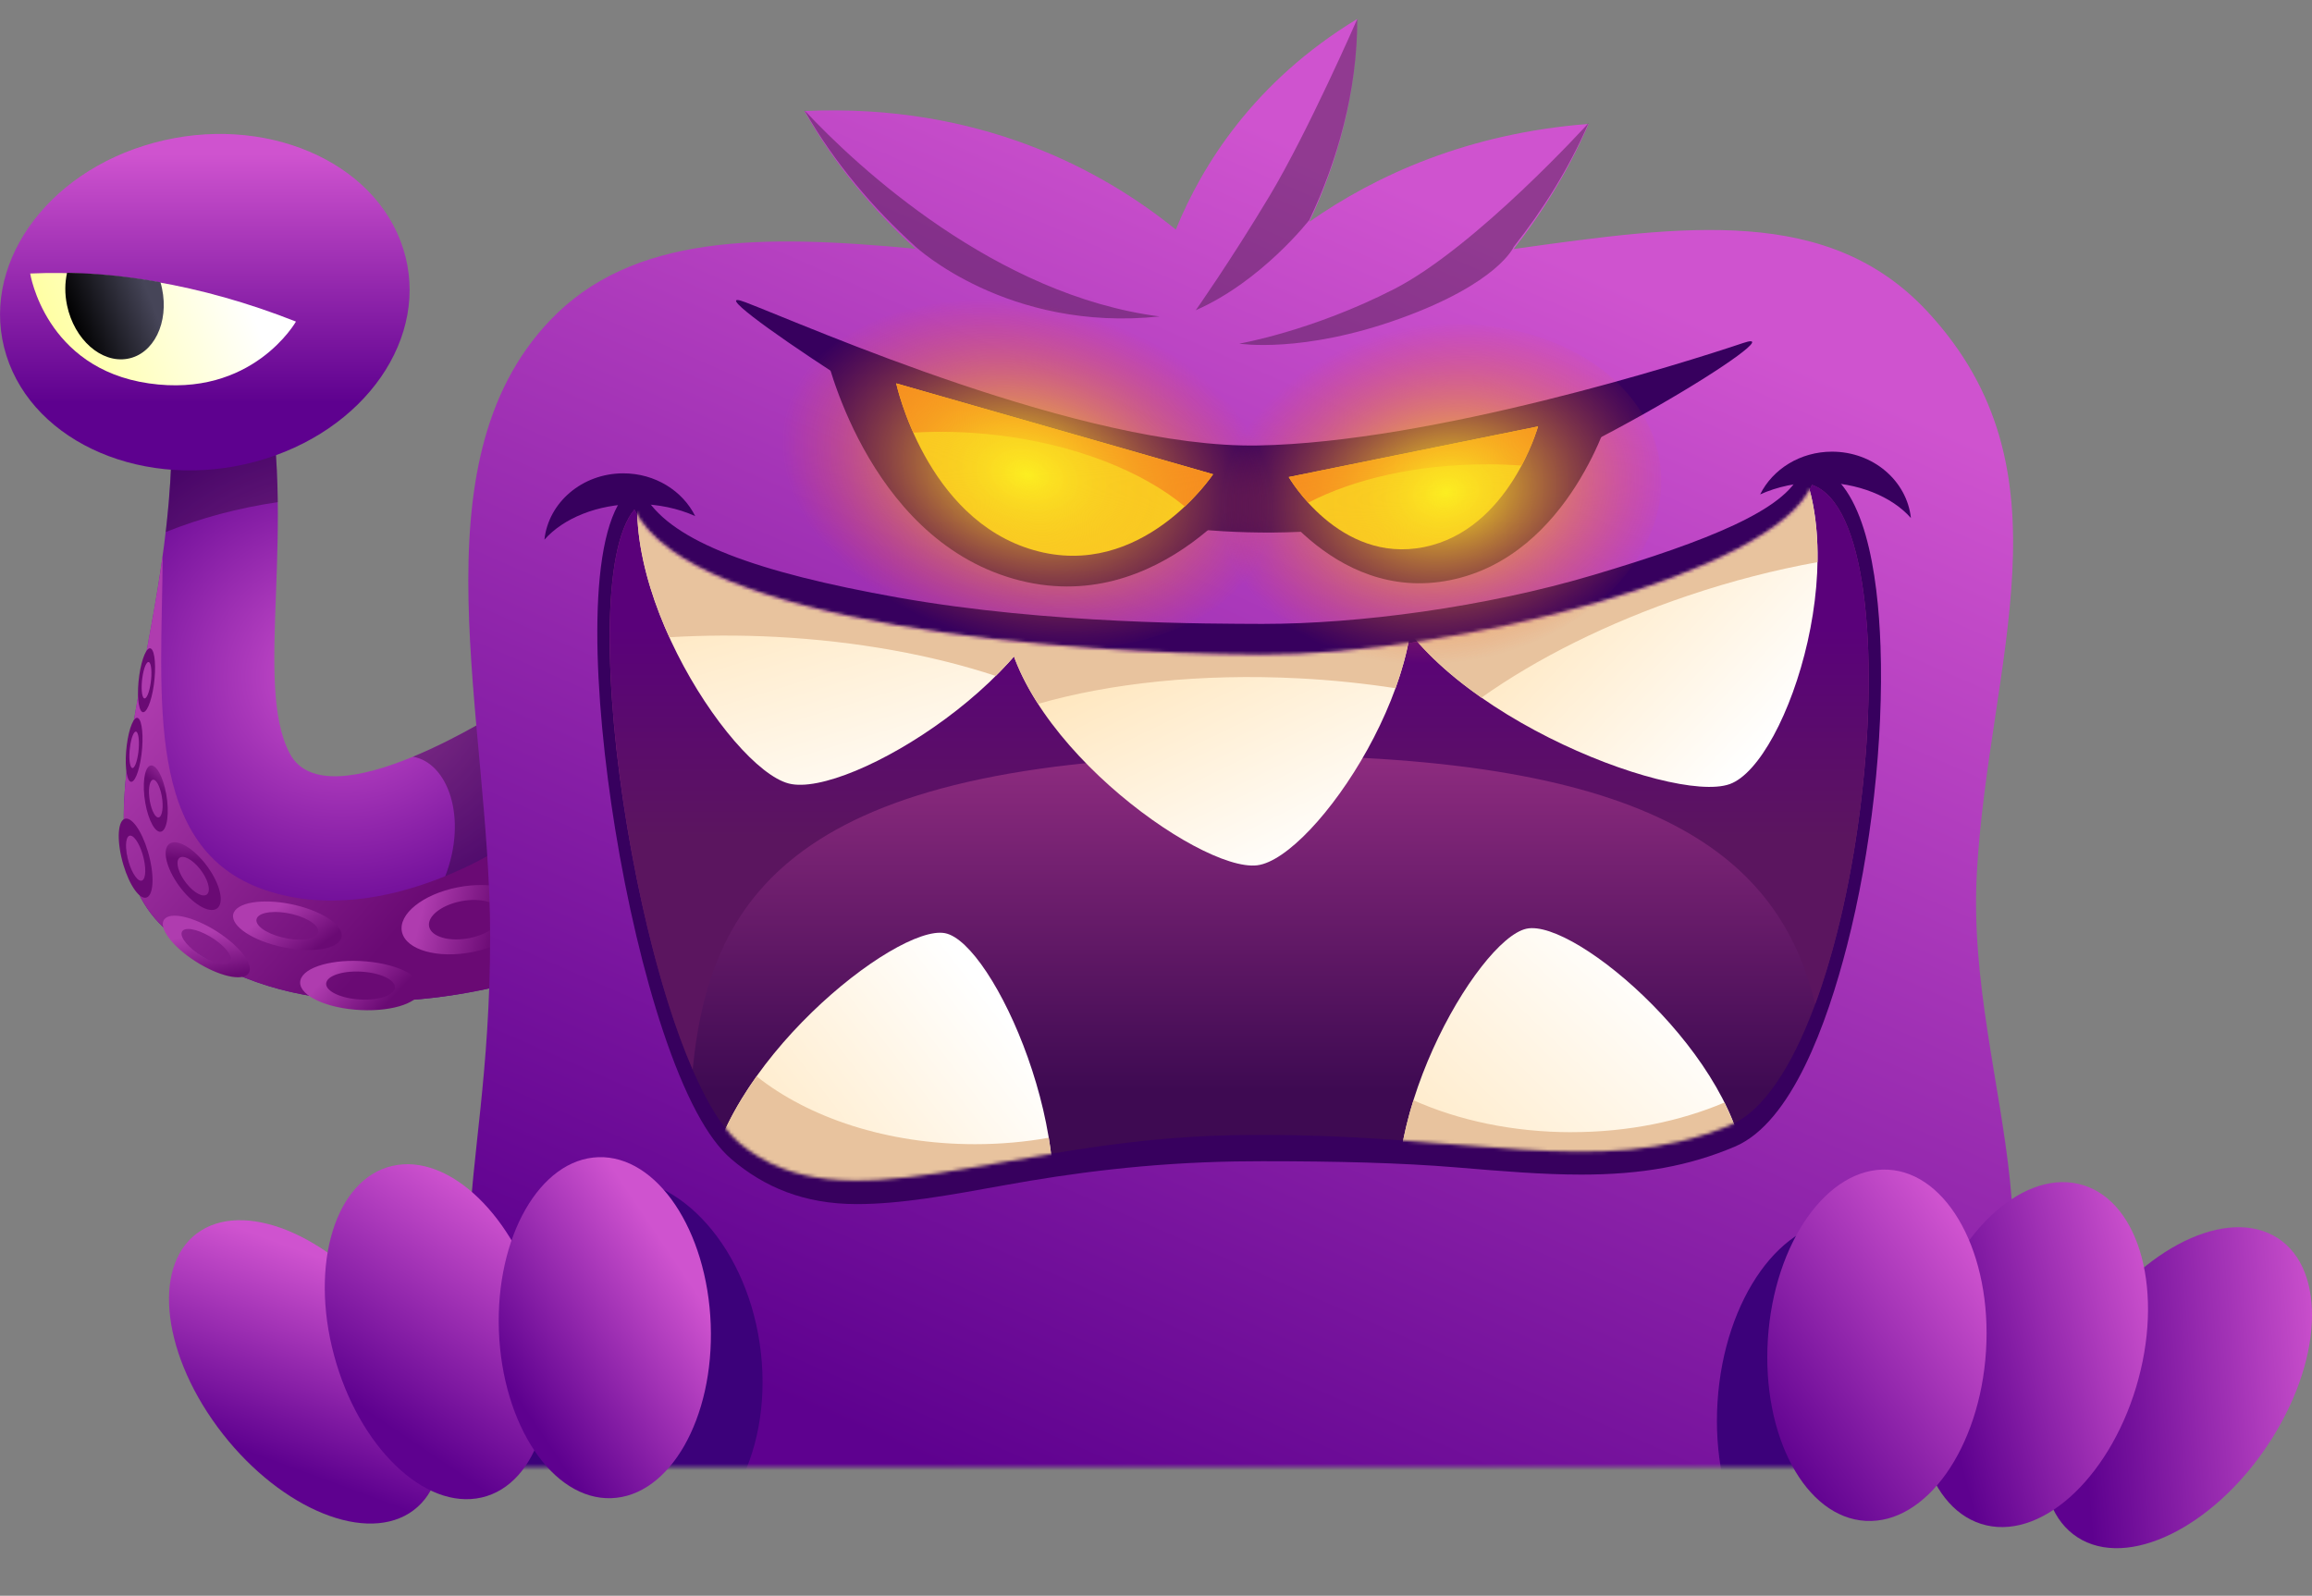 <?xml version="1.0" encoding="UTF-8"?>
<svg xmlns="http://www.w3.org/2000/svg" width="691" height="477" viewBox="0 0 691 477" fill="none">
  <rect x="0" y="0" width="691" height="477" fill="#808080" stroke="none"/>
  <g clip-path="url(#clip0_99_36740)">
    <mask id="mask0_99_36740" style="mask-type:luminance" maskUnits="userSpaceOnUse" x="-9" y="0" width="642" height="439">
      <path d="M632.723 0H-8.325V438.532H632.723V0Z" fill="white"></path>
    </mask>
    <g mask="url(#mask0_99_36740)">
      <path d="M150.736 211.874C150.736 211.874 97.696 246.267 86.606 225.218C75.516 204.18 89.289 157.26 78.851 109.761C74.285 101.341 50.147 105.744 50.922 117.953C55.489 189.032 17.799 250.953 50.405 278.606C83.012 306.259 128.37 300.722 156.422 292.904C184.462 285.085 150.736 211.862 150.736 211.862V211.874Z" fill="url(#paint0_radial_99_36740)"></path>
      <path opacity="0.3" d="M159.192 233.275C154.97 221.065 150.735 211.874 150.735 211.874C150.735 211.874 137.823 220.237 123.422 226.194C133.872 228.01 139.817 244.44 133.084 261.892C126.351 279.344 158.035 265.467 158.035 265.467L159.204 233.275H159.192Z" fill="black"></path>
      <path d="M79.245 266.045C42.872 253.711 48.35 208.47 48.62 166.134C41.678 216.197 25.455 257.444 50.417 278.607C82.261 305.613 126.253 300.961 154.416 293.46V250.545C154.416 250.545 115.63 278.391 79.257 266.045H79.245Z" fill="url(#paint1_linear_99_36740)"></path>
      <path d="M136.777 265.24C126.351 267.294 118.905 273.285 120.148 278.63C121.391 283.963 130.844 286.629 141.27 284.575C151.696 282.522 159.143 276.53 157.899 271.186C156.656 265.853 147.203 263.186 136.777 265.24ZM149.763 272.786C150.465 275.827 146.23 279.242 140.298 280.411C134.365 281.58 128.973 280.071 128.272 277.03C127.57 273.989 131.804 270.573 137.737 269.404C143.67 268.236 149.061 269.745 149.763 272.786Z" fill="url(#paint2_linear_99_36740)"></path>
      <path d="M66.111 279.288C59.366 274.613 51.907 272.457 49.445 274.454C46.983 276.462 50.467 281.875 57.212 286.55C63.957 291.225 71.417 293.381 73.878 291.384C76.34 289.375 72.857 283.963 66.111 279.288ZM68.61 287.741C67.207 288.887 62.96 287.65 59.12 284.995C55.279 282.329 53.298 279.254 54.701 278.108C56.104 276.961 60.351 278.198 64.191 280.854C68.032 283.52 70.013 286.595 68.61 287.741Z" fill="url(#paint3_linear_99_36740)"></path>
      <path d="M62.665 259.997C59.021 254.505 53.864 250.908 51.144 251.952C48.423 252.996 49.174 258.295 52.818 263.787C56.461 269.279 61.619 272.876 64.339 271.832C67.059 270.788 66.308 265.489 62.665 259.997ZM61.495 267.554C59.945 268.155 57.015 266.102 54.935 262.981C52.855 259.861 52.436 256.842 53.975 256.241C55.526 255.64 58.455 257.693 60.535 260.814C62.616 263.934 63.034 266.953 61.495 267.554Z" fill="url(#paint4_linear_99_36740)"></path>
      <path d="M44.829 256.922C43.364 250.386 40.25 244.917 37.875 244.69C35.499 244.463 34.773 249.581 36.25 256.116C37.715 262.652 40.829 268.122 43.205 268.349C45.568 268.576 46.306 263.458 44.829 256.922ZM42.06 263.254C40.706 263.129 38.933 260.009 38.096 256.287C37.259 252.565 37.678 249.66 39.02 249.785C40.373 249.91 42.146 253.03 42.983 256.752C43.82 260.474 43.401 263.379 42.06 263.254Z" fill="url(#paint5_linear_99_36740)"></path>
      <path d="M49.974 239.402C49.383 233.944 47.365 229.201 45.482 228.826C43.598 228.452 42.552 232.56 43.143 238.029C43.734 243.487 45.752 248.23 47.636 248.604C49.519 248.99 50.565 244.871 49.974 239.402ZM47.18 244.338C46.109 244.122 44.965 241.422 44.62 238.313C44.275 235.204 44.878 232.855 45.949 233.07C47.02 233.286 48.165 235.986 48.51 239.096C48.854 242.205 48.251 244.554 47.18 244.338Z" fill="url(#paint6_linear_99_36740)"></path>
      <path d="M42.294 225.513C42.958 220.282 42.503 215.426 41.284 214.666C40.066 213.905 38.552 217.514 37.887 222.745C37.222 227.976 37.678 232.832 38.896 233.593C40.115 234.353 41.629 230.744 42.294 225.513ZM39.413 229.519C38.724 229.088 38.466 226.319 38.847 223.346C39.229 220.373 40.09 218.308 40.78 218.751C41.469 219.182 41.727 221.95 41.346 224.923C40.964 227.896 40.103 229.962 39.413 229.519Z" fill="url(#paint7_linear_99_36740)"></path>
      <path d="M45.974 204.748C46.712 199.528 46.331 194.66 45.137 193.888C43.931 193.105 42.355 196.702 41.617 201.922C40.878 207.142 41.26 212.01 42.454 212.781C43.66 213.564 45.235 209.967 45.974 204.748ZM43.032 208.708C42.343 208.265 42.133 205.496 42.552 202.523C42.971 199.551 43.869 197.508 44.558 197.951C45.248 198.393 45.457 201.162 45.038 204.135C44.62 207.108 43.721 209.15 43.032 208.708Z" fill="url(#paint8_linear_99_36740)"></path>
      <path d="M88.698 270.652C79.861 268.451 71.441 269.392 69.89 272.74C68.339 276.087 74.235 280.592 83.073 282.793C91.911 284.995 100.33 284.053 101.881 280.706C103.432 277.358 97.536 272.853 88.698 270.652ZM94.988 278.992C94.102 280.898 89.314 281.432 84.279 280.184C79.245 278.935 75.885 276.371 76.771 274.465C77.657 272.558 82.445 272.025 87.48 273.273C92.514 274.521 95.874 277.086 94.988 278.992Z" fill="url(#paint9_linear_99_36740)"></path>
      <path d="M109.525 287.389C99.592 286.516 90.754 289.023 89.794 293.006C88.821 296.989 96.096 300.927 106.029 301.8C115.963 302.674 124.801 300.166 125.761 296.184C126.733 292.201 119.458 288.263 109.525 287.389ZM118.006 295.503C117.452 297.772 112.418 299.202 106.768 298.703C101.118 298.203 96.982 295.957 97.524 293.698C98.078 291.429 103.112 289.999 108.762 290.499C114.412 290.998 118.548 293.245 118.006 295.503Z" fill="url(#paint10_linear_99_36740)"></path>
      <path opacity="0.3" d="M49.531 159.03C59.895 154.877 71.146 151.836 83.024 150.1C82.864 137.107 81.867 123.457 78.864 109.761C74.297 101.341 50.159 105.744 50.934 117.953C51.845 132.069 51.082 145.822 49.531 159.019V159.03Z" fill="black"></path>
      <path d="M590.818 261.052C594.387 197.259 620.507 140.875 575.961 93.024C546.481 61.365 503.793 67.232 452.403 74.437C461.13 63.294 468.897 50.778 474.806 37.037C438.827 39.828 411.378 52.276 391.339 66.29C399.499 48.963 405.715 27.676 405.642 5.662C374.832 24.34 359.249 49.394 351.421 68.627C329.843 51.13 293.076 30.773 240.394 33.19C249.416 49.133 261.048 62.886 273.603 74.358C227.666 70.069 189.029 69.819 164.312 95.838C123.323 138.991 146.489 214.642 146.489 279.707C146.489 362.258 123.89 381.536 165.199 435.435C206.187 488.903 289.051 453.262 376.371 454.192C463.691 455.134 527.55 483.944 576.564 434.232C625.566 384.509 587.26 324.846 590.83 261.052H590.818Z" fill="url(#paint11_linear_99_36740)"></path>
      <path opacity="0.3" d="M416.597 86.443C392.016 99.016 370.376 102.715 370.376 102.715C370.376 102.715 389.221 105.767 418.554 95.18C447.886 84.593 452.416 73.779 452.416 73.779C461.143 62.739 468.91 50.347 474.818 36.742C474.818 36.742 441.178 73.859 416.609 86.443H416.597ZM391.351 65.712C399.512 48.555 405.728 27.472 405.654 5.674C405.654 5.674 390.908 39.466 379.362 58.699C367.816 77.933 357.391 92.729 357.391 92.729C377.159 84.049 391.363 65.712 391.363 65.712H391.351ZM240.394 32.93C249.416 48.725 261.048 62.33 273.603 73.7C273.603 73.7 301.151 99.39 346.583 94.59C297.803 88.304 256.457 50.2 240.394 32.93Z" fill="black"></path>
      <path d="M246.548 104.678L376.359 141.908C376.359 141.908 347.223 185.685 302.899 172.999C258.574 160.313 246.548 104.678 246.548 104.678Z" fill="#37005E"></path>
      <path d="M481.539 122.504L376.383 143.871C376.383 143.871 397.604 180.669 433.497 173.396C469.402 166.122 481.539 122.504 481.539 122.504Z" fill="#37005E"></path>
      <path d="M222.755 90.335C241.342 97.427 323.799 134.1 375.977 133.159C428.155 132.217 503.461 108.433 520.976 102.533C538.492 96.644 467.002 142.009 424.007 153.799C389.48 163.274 339.776 159.609 312.192 147.899C284.608 136.188 204.156 83.243 222.743 90.335H222.755Z" fill="#37005E"></path>
      <path d="M256.063 359.92C240.332 359.92 228.417 354.87 218.546 346.439C211.468 340.391 204.587 327.467 198.113 308.04C192.451 291.054 187.379 269.619 183.834 247.662C177.544 208.776 174.996 162.15 186.727 147.932L190.469 143.382L192.968 148.636C201.141 161.844 225.832 171.046 268.348 178.604C313.755 186.683 362.683 186.41 376.592 186.49H377.602C405.777 186.49 443.553 181.588 476.209 171.875C510.538 161.662 533.679 152.346 538.123 141.271L539.415 138.049L542.837 139.252C557.337 144.358 561.276 171.398 562.039 193.173C563.012 221.121 559.257 254.629 551.995 282.804C546.111 305.646 535.538 335.512 518.527 342.729C504.889 348.516 490.733 351.103 472.627 351.103C461.118 351.103 449.191 350.116 435.392 348.958C418.591 347.563 399.549 347.109 377.196 347.109C374.549 347.109 371.866 347.131 369.121 347.177C343.1 347.619 320.341 350.626 300.265 354.269C283.574 357.298 269.16 359.92 256.063 359.92Z" fill="#37005E"></path>
      <path d="M221.007 341.674C193.3 318.548 169.716 175.903 189.607 152.313C206.434 186.831 318.593 195.409 376.556 195.704C434.531 195.999 530.688 171.331 541.545 144.926C573.88 156.057 556.808 319.853 517.013 336.363C477.218 352.874 439.344 338.134 369.047 339.314C298.738 340.494 252.1 367.625 221.007 341.674Z" fill="url(#paint12_linear_99_36740)"></path>
      <path d="M376.371 225.774C495.632 225.774 531.808 256.388 542.517 300.154C562.31 246.46 565.683 153.232 541.557 144.914C530.701 171.319 434.543 195.988 376.568 195.693C318.593 195.398 206.446 186.819 189.619 152.301C173.212 171.75 186.37 272.116 207.024 319.717C212.268 265.795 240.037 225.774 376.383 225.774H376.371Z" fill="url(#paint13_linear_99_36740)"></path>
      <path d="M76.34 137.997C109.088 129.169 128.865 100.67 120.514 74.342C112.163 48.015 78.845 33.828 46.097 42.656C13.349 51.484 -6.428 79.983 1.923 106.311C10.274 132.638 43.592 146.824 76.34 137.997Z" fill="url(#paint14_linear_99_36740)"></path>
      <path d="M267.855 114.595L362.56 141.76C362.56 141.76 341.303 173.702 308.967 164.443C276.631 155.183 267.855 114.595 267.855 114.595Z" fill="#FCEE21"></path>
      <path d="M459.69 127.462L385.172 142.599C385.172 142.599 400.201 168.675 425.644 163.523C451.086 158.372 459.678 127.462 459.678 127.462H459.69Z" fill="#FCEE21"></path>
      <mask id="mask1_99_36740" style="mask-type:luminance" maskUnits="userSpaceOnUse" x="182" y="144" width="377" height="209">
        <path d="M221.007 341.674C193.3 318.548 169.716 175.903 189.607 152.313C206.434 186.831 318.593 195.409 376.556 195.704C434.531 195.999 530.688 171.331 541.545 144.926C573.88 156.057 556.808 319.853 517.013 336.363C477.218 352.874 439.344 338.134 369.047 339.314C298.738 340.494 252.1 367.625 221.007 341.674Z" fill="white"></path>
      </mask>
      <g mask="url(#mask1_99_36740)">
        <path d="M210.803 357.991C214.668 318.492 267.917 276.167 282.429 278.936C296.929 281.693 324.279 342.684 311.626 377.191C303.65 398.932 208.181 384.736 210.803 357.991Z" fill="url(#paint15_linear_99_36740)"></path>
        <path d="M420.142 374.002C408.362 338.213 441.584 280.831 456.207 277.608C470.83 274.385 520.139 316.733 521.777 351.591C522.811 373.559 428.13 398.217 420.154 373.991L420.142 374.002Z" fill="url(#paint16_linear_99_36740)"></path>
        <path d="M469.722 338.429C452.219 338.429 435.959 334.911 422.443 328.886C417.618 344.307 415.747 360.646 420.142 373.991C428.118 398.217 522.798 373.548 521.764 351.591C521.432 344.409 519.044 336.92 515.388 329.567C502.193 335.161 486.536 338.417 469.71 338.417L469.722 338.429Z" fill="#E8C39E"></path>
        <path d="M291.378 342.014C265.159 342.014 241.711 334.117 226.128 321.726C218.004 333.129 212.009 345.702 210.815 357.991C208.194 384.725 303.662 398.932 311.638 377.19C315.552 366.513 315.639 353.316 313.46 340.085C306.419 341.345 299.021 342.014 291.39 342.014H291.378Z" fill="#E8C39E"></path>
        <path d="M193.94 133.748C178.541 168.698 217.869 229.598 235.753 234.205C253.626 238.823 315.306 200.787 318.223 165.827C320.057 143.802 204.378 110.09 193.952 133.737L193.94 133.748Z" fill="url(#paint17_linear_99_36740)"></path>
        <path d="M300.055 181.1C300.462 218.83 358.474 260.814 375.768 258.647C393.062 256.48 431.503 199.301 420.277 166.054C413.199 145.107 299.772 155.558 300.055 181.1Z" fill="url(#paint18_linear_99_36740)"></path>
        <path d="M412.498 173.441C425.151 211.476 499.534 240.559 516.951 234.386C534.369 228.213 556.131 161.572 533.593 130.549C519.389 111.009 403.943 147.694 412.498 173.441Z" fill="url(#paint19_linear_99_36740)"></path>
        <path d="M442.753 208.538C459.136 196.918 480.32 186.207 504.507 178.048C517.69 173.6 530.725 170.287 543.206 168.04C543.465 154.004 540.782 140.466 533.593 130.56C519.389 111.021 403.943 147.706 412.498 173.453C416.867 186.57 428.573 198.632 442.753 208.538Z" fill="#E8C39E"></path>
        <path d="M231.839 190.371C256.272 191.642 278.822 195.851 297.594 202.047C308.795 190.938 317.189 178.195 318.223 165.827C320.057 143.802 204.378 110.09 193.952 133.737C186.862 149.827 191.38 171.421 200.057 190.484C210.237 189.871 220.884 189.803 231.851 190.371H231.839Z" fill="#E8C39E"></path>
        <path d="M388.311 202.773C398.256 203.284 407.894 204.305 417.089 205.723C422.123 191.812 424.154 177.503 420.277 166.042C413.199 145.096 299.772 155.546 300.055 181.089C300.166 190.859 304.142 200.901 310.259 210.398C331.751 204.214 358.954 201.253 388.298 202.773H388.311Z" fill="#E8C39E"></path>
      </g>
      <path d="M444.304 138.786C447.861 138.786 451.345 138.923 454.767 139.172C458.238 132.67 459.69 127.462 459.69 127.462L385.172 142.599C385.172 142.599 387.191 146.094 390.994 150.27C404.62 143.178 423.465 138.798 444.304 138.798V138.786Z" fill="#F7931E"></path>
      <path d="M297.963 130.072C321.473 132.852 341.647 140.977 354.092 151.405C359.557 146.265 362.56 141.76 362.56 141.76L267.855 114.595C267.855 114.595 269.246 121.017 272.951 129.323C280.878 128.835 289.297 129.04 297.963 130.072Z" fill="#F7931E"></path>
      <path d="M9.022 81.756C32.459 80.724 59.28 84.616 88.452 96.122C88.452 96.122 75.454 119.088 44.472 114.595C13.491 110.113 9.022 81.756 9.022 81.756Z" fill="url(#paint20_linear_99_36740)"></path>
      <path d="M20.039 91.276C22.181 101.488 30.268 108.637 38.109 107.241C45.949 105.846 50.565 96.427 48.423 86.215C48.288 85.591 48.14 84.967 47.956 84.365C38.256 82.595 28.938 81.688 20.039 81.54C19.374 84.513 19.313 87.838 20.039 91.264V91.276Z" fill="url(#paint21_linear_99_36740)"></path>
      <path d="M543.637 144.188C555.294 144.188 565.498 148.454 571.123 154.843C569.929 143.711 559.824 135.008 547.551 135.008C538.024 135.008 529.814 140.239 526.06 147.785C531.107 145.504 537.15 144.176 543.637 144.176V144.188Z" fill="#37005E"></path>
      <path d="M190.198 150.667C178.541 150.667 168.337 154.934 162.712 161.322C163.906 150.191 174.012 141.487 186.284 141.487C195.811 141.487 204.021 146.718 207.775 154.264C202.728 151.983 196.685 150.656 190.198 150.656V150.667Z" fill="#37005E"></path>
      <path d="M439.343 197.505C476.208 190.948 501.44 163.395 495.699 135.963C489.958 108.532 455.418 91.609 418.552 98.166C381.687 104.723 356.455 132.276 362.196 159.708C367.937 187.139 402.477 204.062 439.343 197.505Z" fill="url(#paint22_radial_99_36740)"></path>
      <path d="M379.115 160.653C387.32 133.759 361.58 103.558 321.622 93.197C281.663 82.836 242.619 96.238 234.413 123.132C226.207 150.026 251.948 180.227 291.906 190.589C331.864 200.95 370.909 187.547 379.115 160.653Z" fill="url(#paint23_radial_99_36740)"></path>
      <path d="M583.859 422.842C585.818 391.899 571.617 365.965 552.139 364.917C532.662 363.869 515.285 388.104 513.326 419.048C511.367 449.991 525.568 475.925 545.045 476.973C564.523 478.02 581.9 453.785 583.859 422.842Z" fill="#3C017A"></path>
      <path d="M193.43 464.386C215.658 462.283 230.878 435.431 227.424 404.41C223.971 373.389 203.151 349.946 180.923 352.049C158.695 354.152 143.475 381.005 146.928 412.026C150.382 443.047 171.201 466.489 193.43 464.386Z" fill="#3C017A"></path>
    </g>
    <path d="M679.116 429.857C694.867 404.707 694.974 377.58 679.355 369.267C663.736 360.954 638.305 374.603 622.554 399.753C606.803 424.903 606.696 452.03 622.315 460.343C637.934 468.656 663.364 455.007 679.116 429.857Z" fill="url(#paint24_linear_99_36740)"></path>
    <path d="M639.139 412.155C646.717 383.967 638.669 357.874 621.164 353.874C603.658 349.874 583.324 369.483 575.745 397.671C568.167 425.858 576.215 451.951 593.72 455.951C611.226 459.951 631.56 440.342 639.139 412.155Z" fill="url(#paint25_linear_99_36740)"></path>
    <path d="M593.568 403.876C595.404 374.884 582.296 350.597 564.291 349.629C546.287 348.66 530.203 371.377 528.368 400.368C526.533 429.359 539.64 453.647 557.645 454.615C575.649 455.584 591.733 432.867 593.568 403.876Z" fill="url(#paint26_linear_99_36740)"></path>
    <path d="M122.303 452.328C136.793 443.263 134.615 416.997 117.438 393.662C100.261 370.327 74.589 358.758 60.099 367.822C45.608 376.887 47.786 403.152 64.963 426.488C82.14 449.823 107.812 461.392 122.303 452.328Z" fill="url(#paint27_linear_99_36740)"></path>
    <path d="M143.935 447.627C160.933 443.743 168.746 418.405 161.387 391.032C154.028 363.659 134.283 344.618 117.285 348.501C100.288 352.385 92.475 377.723 99.834 405.096C107.193 432.468 126.938 451.51 143.935 447.627Z" fill="url(#paint28_linear_99_36740)"></path>
    <path d="M182.666 447.825C200.147 447.27 213.467 424.004 212.416 395.857C211.366 367.71 196.344 345.342 178.863 345.897C161.382 346.451 148.062 369.718 149.112 397.864C150.162 426.011 165.185 448.379 182.666 447.825Z" fill="url(#paint29_linear_99_36740)"></path>
  </g>
  <defs>
    <radialGradient id="paint0_radial_99_36740" cx="0" cy="0" r="1" gradientUnits="userSpaceOnUse" gradientTransform="translate(102.287 202.353) scale(89.609 82.607)">
      <stop stop-color="#CF53CF"></stop>
      <stop offset="1" stop-color="#5E018F"></stop>
    </radialGradient>
    <linearGradient id="paint1_linear_99_36740" x1="120.948" y1="275.815" x2="42.401" y2="206.796" gradientUnits="userSpaceOnUse">
      <stop stop-color="#6A0A74"></stop>
      <stop offset="1" stop-color="#AF3CAF"></stop>
    </linearGradient>
    <linearGradient id="paint2_linear_99_36740" x1="148.768" y1="276.815" x2="126.331" y2="271.411" gradientUnits="userSpaceOnUse">
      <stop stop-color="#6A0A74"></stop>
      <stop offset="1" stop-color="#AF3CAF"></stop>
    </linearGradient>
    <linearGradient id="paint3_linear_99_36740" x1="68.419" y1="291.66" x2="65.707" y2="277.877" gradientUnits="userSpaceOnUse">
      <stop stop-color="#6A0A74"></stop>
      <stop offset="1" stop-color="#AF3CAF"></stop>
    </linearGradient>
    <linearGradient id="paint4_linear_99_36740" x1="63.823" y1="257.727" x2="64.957" y2="245.493" gradientUnits="userSpaceOnUse">
      <stop stop-color="#6A0A74"></stop>
      <stop offset="1" stop-color="#AF3CAF"></stop>
    </linearGradient>
    <linearGradient id="paint5_linear_99_36740" x1="36.155" y1="241.06" x2="42.341" y2="232.031" gradientUnits="userSpaceOnUse">
      <stop stop-color="#6A0A74"></stop>
      <stop offset="1" stop-color="#AF3CAF"></stop>
    </linearGradient>
    <linearGradient id="paint6_linear_99_36740" x1="39.515" y1="228.493" x2="45.368" y2="221.825" gradientUnits="userSpaceOnUse">
      <stop stop-color="#6A0A74"></stop>
      <stop offset="1" stop-color="#AF3CAF"></stop>
    </linearGradient>
    <linearGradient id="paint7_linear_99_36740" x1="40.224" y1="198.238" x2="46.484" y2="195.141" gradientUnits="userSpaceOnUse">
      <stop stop-color="#6A0A74"></stop>
      <stop offset="1" stop-color="#AF3CAF"></stop>
    </linearGradient>
    <linearGradient id="paint8_linear_99_36740" x1="44.098" y1="177.236" x2="50.406" y2="174.224" gradientUnits="userSpaceOnUse">
      <stop stop-color="#6A0A74"></stop>
      <stop offset="1" stop-color="#AF3CAF"></stop>
    </linearGradient>
    <linearGradient id="paint9_linear_99_36740" x1="92.121" y1="285.324" x2="82.279" y2="271.862" gradientUnits="userSpaceOnUse">
      <stop stop-color="#6A0A74"></stop>
      <stop offset="1" stop-color="#AF3CAF"></stop>
    </linearGradient>
    <linearGradient id="paint10_linear_99_36740" x1="115.737" y1="299.983" x2="101.997" y2="287.172" gradientUnits="userSpaceOnUse">
      <stop stop-color="#6A0A74"></stop>
      <stop offset="1" stop-color="#AF3CAF"></stop>
    </linearGradient>
    <linearGradient id="paint11_linear_99_36740" x1="467.494" y1="78.272" x2="304.852" y2="448.984" gradientUnits="userSpaceOnUse">
      <stop stop-color="#CF53CF"></stop>
      <stop offset="1" stop-color="#5E018F"></stop>
    </linearGradient>
    <linearGradient id="paint12_linear_99_36740" x1="370.364" y1="224.061" x2="370.364" y2="326.083" gradientUnits="userSpaceOnUse">
      <stop stop-color="#8F2C80"></stop>
      <stop offset="1" stop-color="#3E0A52"></stop>
    </linearGradient>
    <linearGradient id="paint13_linear_99_36740" x1="370.364" y1="187.591" x2="370.364" y2="250.42" gradientUnits="userSpaceOnUse">
      <stop stop-color="#5A017A"></stop>
      <stop offset="1" stop-color="#5B155F"></stop>
    </linearGradient>
    <linearGradient id="paint14_linear_99_36740" x1="61.218" y1="46.07" x2="61.218" y2="120.394" gradientUnits="userSpaceOnUse">
      <stop stop-color="#CF53CF"></stop>
      <stop offset="1" stop-color="#5E018F"></stop>
    </linearGradient>
    <linearGradient id="paint15_linear_99_36740" x1="310.85" y1="317.38" x2="221.346" y2="386.543" gradientUnits="userSpaceOnUse">
      <stop stop-color="white"></stop>
      <stop offset="1" stop-color="#FFE2B2"></stop>
    </linearGradient>
    <linearGradient id="paint16_linear_99_36740" x1="505.664" y1="301.528" x2="421.81" y2="388.587" gradientUnits="userSpaceOnUse">
      <stop stop-color="white"></stop>
      <stop offset="1" stop-color="#FFE2B2"></stop>
    </linearGradient>
    <linearGradient id="paint17_linear_99_36740" x1="282.884" y1="244.304" x2="252.955" y2="145.914" gradientUnits="userSpaceOnUse">
      <stop stop-color="white"></stop>
      <stop offset="1" stop-color="#FFE2B2"></stop>
    </linearGradient>
    <linearGradient id="paint18_linear_99_36740" x1="402.552" y1="253.949" x2="361.001" y2="167.79" gradientUnits="userSpaceOnUse">
      <stop stop-color="white"></stop>
      <stop offset="1" stop-color="#FFE2B2"></stop>
    </linearGradient>
    <linearGradient id="paint19_linear_99_36740" x1="539.711" y1="210.126" x2="465.341" y2="141.12" gradientUnits="userSpaceOnUse">
      <stop stop-color="white"></stop>
      <stop offset="1" stop-color="#FFE2B2"></stop>
    </linearGradient>
    <linearGradient id="paint20_linear_99_36740" x1="72.623" y1="85.818" x2="17.714" y2="107.217" gradientUnits="userSpaceOnUse">
      <stop stop-color="white"></stop>
      <stop offset="1" stop-color="#FFFFA3"></stop>
    </linearGradient>
    <linearGradient id="paint21_linear_99_36740" x1="44.928" y1="89.199" x2="22.088" y2="98.099" gradientUnits="userSpaceOnUse">
      <stop stop-color="#464558"></stop>
      <stop offset="1"></stop>
    </linearGradient>
    <radialGradient id="paint22_radial_99_36740" cx="0" cy="0" r="1" gradientUnits="userSpaceOnUse" gradientTransform="translate(432.154 147.265) rotate(-10.085) scale(67.859 50.722)">
      <stop stop-color="#FCEE21"></stop>
      <stop offset="1" stop-color="#F15A24" stop-opacity="0"></stop>
    </radialGradient>
    <radialGradient id="paint23_radial_99_36740" cx="0" cy="0" r="1" gradientUnits="userSpaceOnUse" gradientTransform="translate(306.961 141.944) rotate(14.537) scale(74.761 50.866)">
      <stop stop-color="#FCEE21"></stop>
      <stop offset="1" stop-color="#F15A24" stop-opacity="0"></stop>
    </radialGradient>
    <linearGradient id="paint24_linear_99_36740" x1="697.239" y1="411.359" x2="621.651" y2="417.981" gradientUnits="userSpaceOnUse">
      <stop stop-color="#CF53CF"></stop>
      <stop offset="1" stop-color="#5E018F"></stop>
    </linearGradient>
    <linearGradient id="paint25_linear_99_36740" x1="648.227" y1="395.484" x2="579.58" y2="414.104" gradientUnits="userSpaceOnUse">
      <stop stop-color="#CF53CF"></stop>
      <stop offset="1" stop-color="#5E018F"></stop>
    </linearGradient>
    <linearGradient id="paint26_linear_99_36740" x1="595.756" y1="381.34" x2="526.691" y2="429.865" gradientUnits="userSpaceOnUse">
      <stop stop-color="#CF53CF"></stop>
      <stop offset="1" stop-color="#5E018F"></stop>
    </linearGradient>
    <linearGradient id="paint27_linear_99_36740" x1="104.648" y1="379.184" x2="83.159" y2="437.382" gradientUnits="userSpaceOnUse">
      <stop stop-color="#CF53CF"></stop>
      <stop offset="1" stop-color="#5E018F"></stop>
    </linearGradient>
    <linearGradient id="paint28_linear_99_36740" x1="156.68" y1="365.185" x2="115.639" y2="426.037" gradientUnits="userSpaceOnUse">
      <stop stop-color="#CF53CF"></stop>
      <stop offset="1" stop-color="#5E018F"></stop>
    </linearGradient>
    <linearGradient id="paint29_linear_99_36740" x1="205.74" y1="382.588" x2="154.112" y2="417.297" gradientUnits="userSpaceOnUse">
      <stop stop-color="#CF53CF"></stop>
      <stop offset="1" stop-color="#5E018F"></stop>
    </linearGradient>
    <clipPath id="clip0_99_36740">
      <rect width="691" height="477" fill="white"></rect>
    </clipPath>
  </defs>
</svg>
